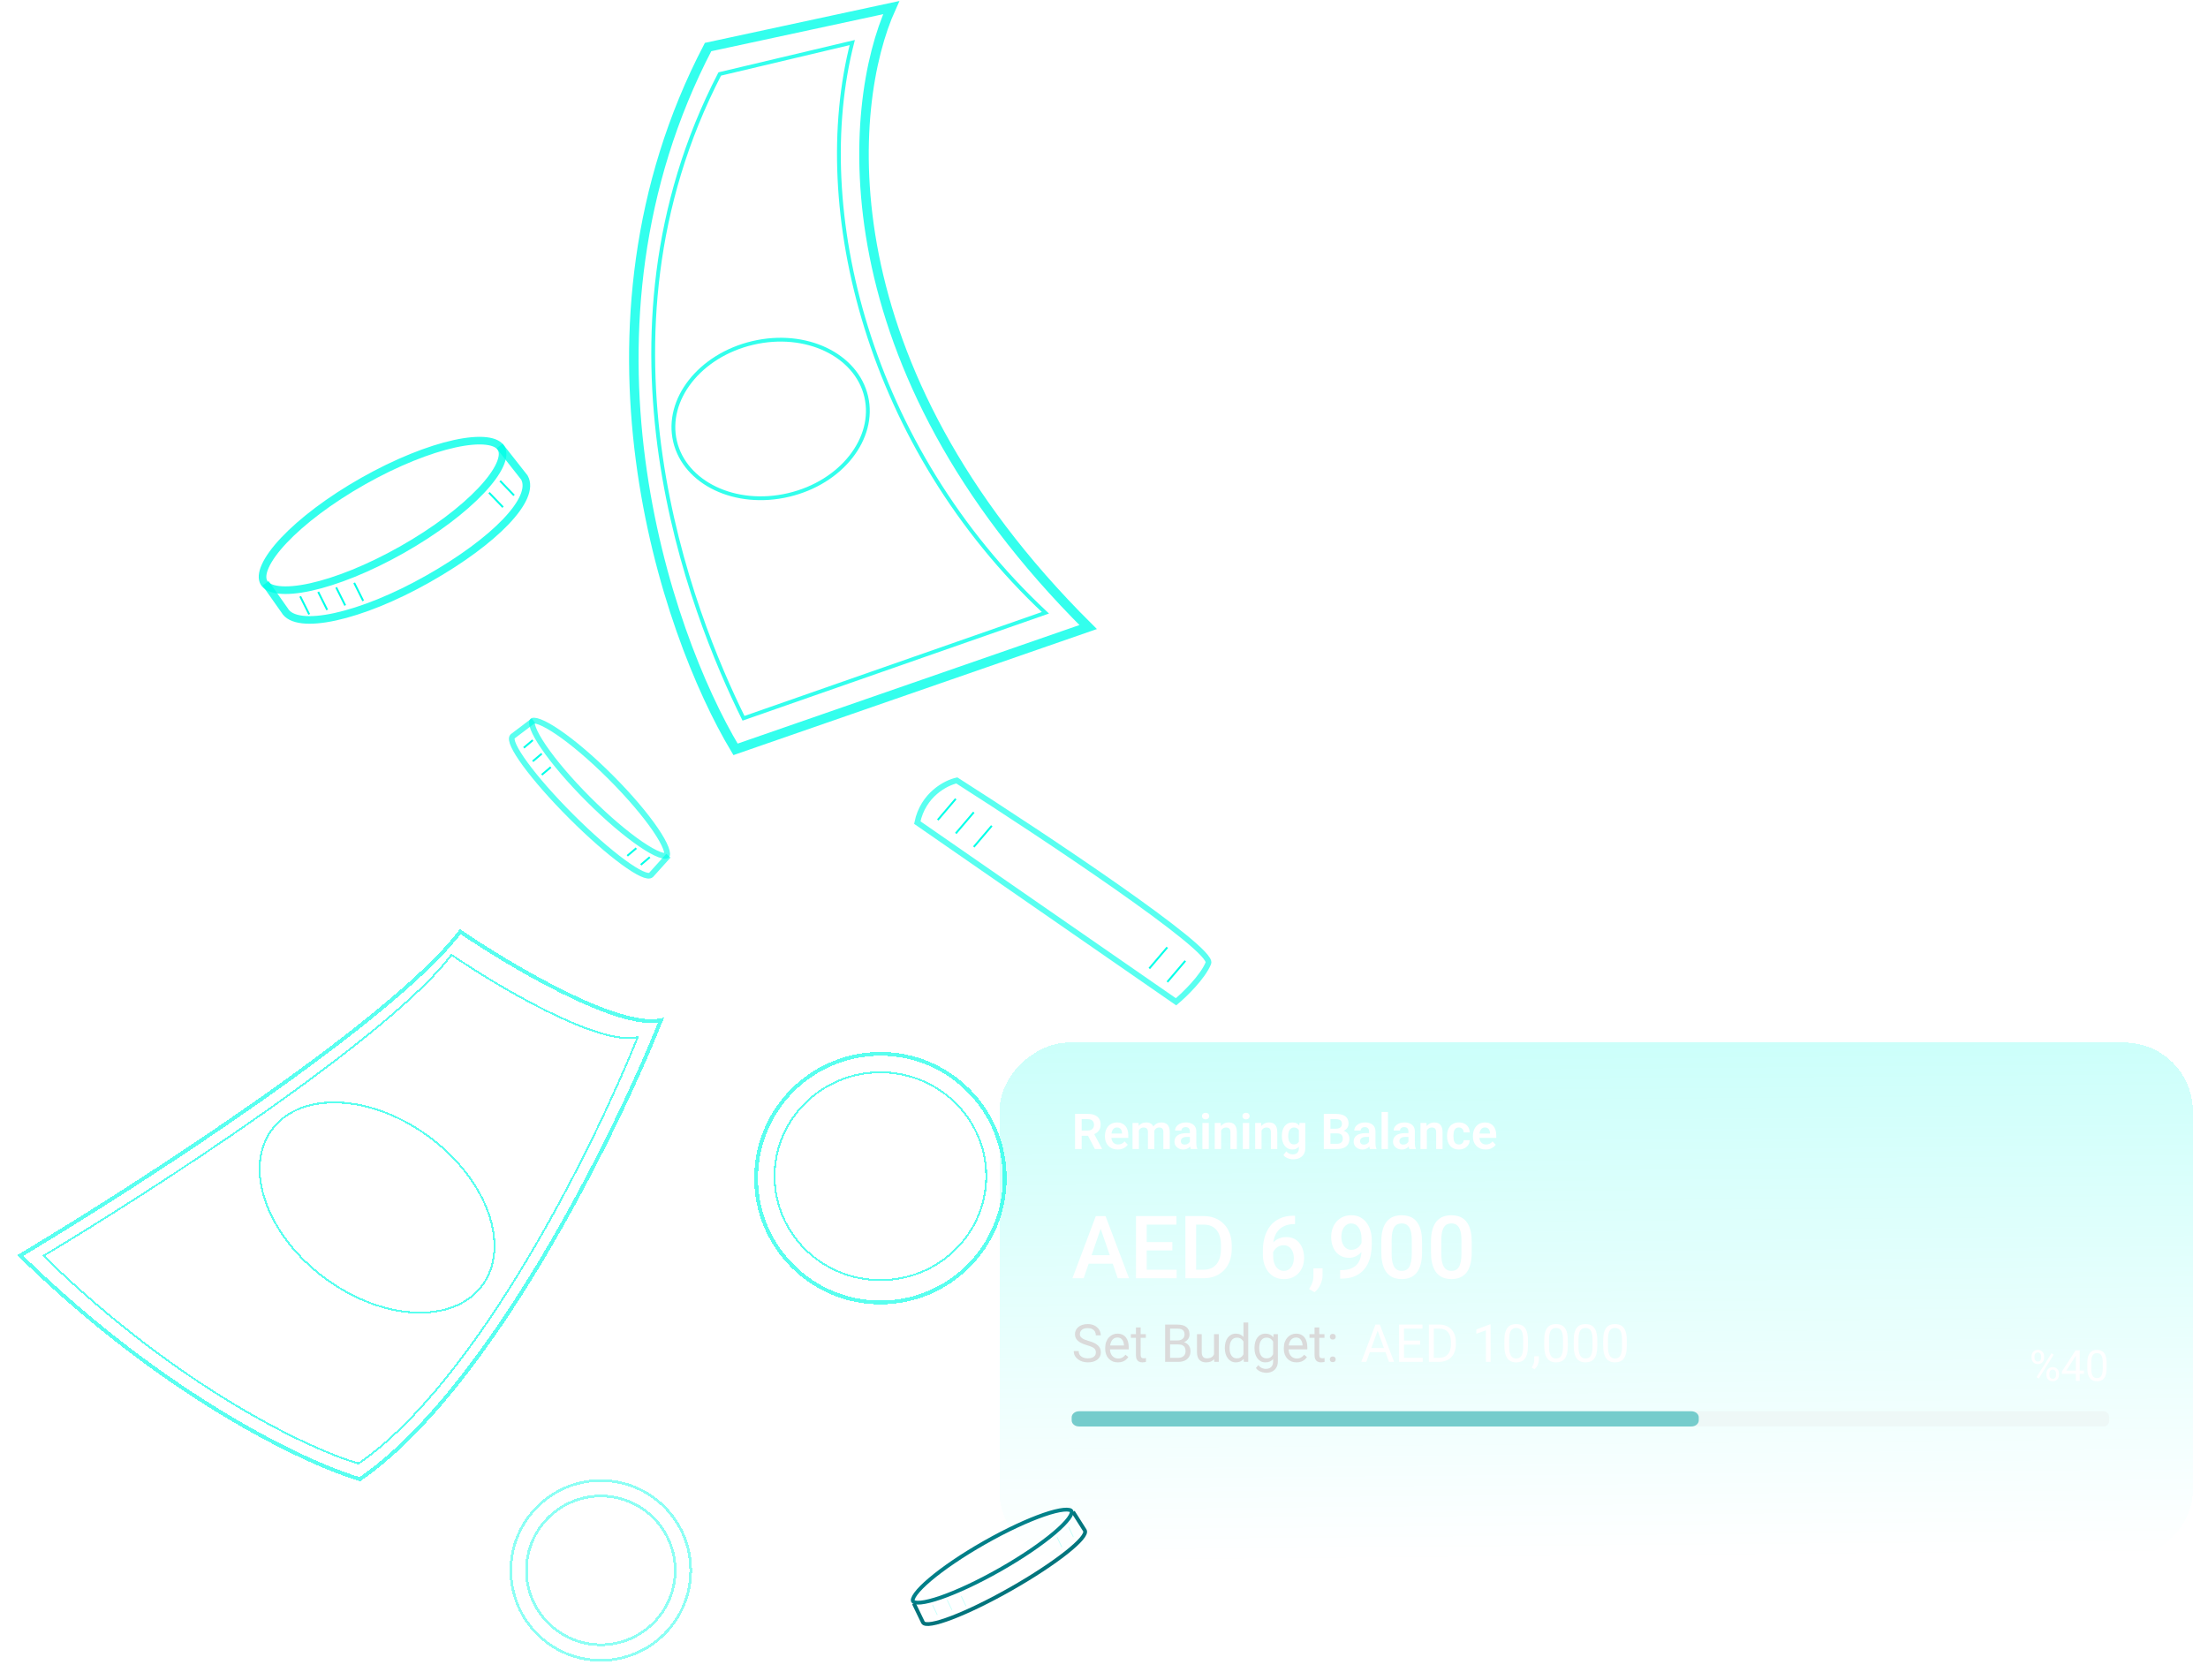 <svg width="581" height="442" viewBox="0 0 581 442" fill="none" xmlns="http://www.w3.org/2000/svg">
<g filter="url(#filter0_d_42_1537)">
<path d="M118.821 247.23C102.246 269.1 40.339 309.131 11.458 326.413C46.869 361.103 81.464 377.316 94.335 381.087C125.979 359.217 156.493 297.191 167.794 268.911C157.246 271.174 130.75 255.4 118.821 247.23Z" stroke="#00FFE8" stroke-opacity="0.65" stroke-width="0.5" stroke-linecap="round" shape-rendering="crispEdges"/>
</g>
<g filter="url(#filter1_d_42_1537)">
<path d="M121.12 241.108C103.244 264.647 36.483 307.734 5.336 326.335C43.524 363.673 80.832 381.124 94.713 385.183C128.839 361.644 161.746 294.883 173.934 264.444C162.558 266.879 133.985 249.902 121.12 241.108Z" stroke="#00FFE8" stroke-opacity="0.65" stroke-linecap="round" shape-rendering="crispEdges"/>
</g>
<g filter="url(#filter2_d_42_1537)">
<path d="M126.879 334.226C123.103 339.317 116.6 341.677 109.096 341.334C101.593 340.992 93.117 337.946 85.458 332.266C77.799 326.585 72.424 319.359 69.918 312.279C67.411 305.197 67.781 298.289 71.557 293.198C75.334 288.106 81.836 285.746 89.341 286.089C96.844 286.432 105.319 289.477 112.978 295.158C120.638 300.838 126.013 308.064 128.519 315.144C131.026 322.226 130.655 329.134 126.879 334.226Z" stroke="#00FFE7" stroke-opacity="0.65" stroke-width="0.5" shape-rendering="crispEdges"/>
</g>
<path d="M224.257 11.197L189.389 19.466C153.339 89.166 181.94 161.214 195.641 188.99L275.081 161.229C228.393 117.518 213.028 54.907 224.257 11.197Z" stroke="#00FFE8" stroke-opacity="0.8" stroke-linecap="round"/>
<path d="M234.516 2L186.315 12.381C147.753 86.294 175.068 166.367 193.545 197.164L286.333 164.983C216.923 96.053 222.868 27.607 234.516 2Z" stroke="#00FFE8" stroke-opacity="0.8" stroke-width="2.5" stroke-linecap="round"/>
<path d="M227.927 104.333C230.497 115.284 221.468 126.953 207.471 130.237C193.474 133.522 180.198 127.087 177.628 116.136C175.058 105.185 184.086 93.516 198.084 90.232C212.081 86.947 225.357 93.382 227.927 104.333Z" stroke="#00FFE7" stroke-opacity="0.8"/>
<path d="M131.889 117.957C132.429 118.912 132.406 120.344 131.504 122.33C130.614 124.292 128.948 126.595 126.588 129.091C121.879 134.075 114.568 139.661 105.767 144.637C96.966 149.612 88.41 152.996 81.712 154.462C78.356 155.196 75.524 155.436 73.384 155.188C71.217 154.936 69.979 154.218 69.439 153.262C68.899 152.306 68.921 150.875 69.823 148.889C70.714 146.927 72.38 144.624 74.739 142.128C79.449 137.144 86.759 131.557 95.56 126.582C104.361 121.607 112.917 118.223 119.616 116.757C122.971 116.023 125.803 115.783 127.944 116.031C130.11 116.283 131.348 117.001 131.889 117.957Z" stroke="#00FFE7" stroke-opacity="0.8" stroke-width="2"/>
<path d="M69.88 153.479L74.884 160.583C77.974 166.049 94.849 162.357 112.575 152.336C130.301 142.315 141.072 131.113 137.981 125.647L131.467 117.357" stroke="#00FFE7" stroke-opacity="0.8" stroke-width="2"/>
<path d="M175.448 225.087C175.414 225.121 175.296 225.207 174.942 225.193C174.589 225.179 174.101 225.068 173.471 224.827C172.216 224.349 170.565 223.423 168.624 222.1C164.751 219.46 159.845 215.324 154.836 210.314C149.826 205.305 145.69 200.399 143.05 196.526C141.727 194.585 140.801 192.934 140.323 191.679C140.082 191.049 139.971 190.561 139.957 190.208C139.943 189.854 140.029 189.736 140.063 189.702C140.097 189.668 140.216 189.582 140.569 189.596C140.922 189.609 141.411 189.721 142.041 189.961C143.296 190.44 144.946 191.365 146.888 192.689C150.761 195.328 155.666 199.465 160.676 204.474C165.685 209.483 169.822 214.389 172.461 218.262C173.785 220.204 174.71 221.854 175.189 223.109C175.429 223.739 175.541 224.228 175.554 224.581C175.568 224.934 175.482 225.052 175.448 225.087Z" stroke="#00FFE7" stroke-opacity="0.65" stroke-width="1.5"/>
<path d="M175.886 225.135L171.328 230.195C169.772 231.752 160.351 224.855 150.287 214.79C140.223 204.726 133.326 195.306 134.883 193.75L140.355 189.605" stroke="#00FFE7" stroke-opacity="0.65" stroke-width="1.5"/>
<g filter="url(#filter3_d_42_1537)">
<circle cx="231.671" cy="305.988" r="32.709" stroke="#00FFE7" stroke-opacity="0.65" shape-rendering="crispEdges"/>
</g>
<path d="M281.95 397.58C282.013 397.686 282.05 397.88 281.941 398.228C281.831 398.575 281.594 399.013 281.21 399.535C280.444 400.578 279.169 401.863 277.465 403.307C274.063 406.191 269.028 409.645 263.166 412.977C257.304 416.31 251.749 418.877 247.512 420.336C245.389 421.068 243.622 421.512 242.322 421.644C241.671 421.71 241.167 421.694 240.807 421.614C240.446 421.533 240.295 421.404 240.232 421.297C240.17 421.19 240.132 420.997 240.241 420.649C240.351 420.301 240.588 419.864 240.972 419.341C241.738 418.299 243.013 417.014 244.717 415.569C248.119 412.686 253.155 409.232 259.016 405.899C264.878 402.567 270.433 400 274.67 398.54C276.793 397.809 278.56 397.365 279.86 397.233C280.511 397.167 281.015 397.183 281.375 397.263C281.736 397.344 281.887 397.473 281.95 397.58Z" stroke="#007F88"/>
<path d="M282.358 397.779L285.46 402.672C286.51 404.462 277.828 411.334 266.068 418.02C254.308 424.706 243.923 428.674 242.873 426.883L240.465 421.895" stroke="#01747C"/>
<line y1="-0.1" x2="2.925" y2="-0.1" transform="matrix(-0.432 -0.902 0.907 -0.422 246.73 424.866)" stroke="#00FFE7" stroke-opacity="0.22" stroke-width="0.2"/>
<line y1="-0.1" x2="2.925" y2="-0.1" transform="matrix(-0.432 -0.902 0.907 -0.422 250.585 423.569)" stroke="#00FFE7" stroke-opacity="0.22" stroke-width="0.2"/>
<line y1="-0.1" x2="2.925" y2="-0.1" transform="matrix(-0.432 -0.902 0.907 -0.422 254.285 422.562)" stroke="#00FFE7" stroke-opacity="0.22" stroke-width="0.2"/>
<line y1="-0.1" x2="2.925" y2="-0.1" transform="matrix(-0.432 -0.902 0.907 -0.422 279.498 407.026)" stroke="#00FFE7" stroke-opacity="0.22" stroke-width="0.2"/>
<line y1="-0.1" x2="2.925" y2="-0.1" transform="matrix(-0.432 -0.902 0.907 -0.422 282.546 404.378)" stroke="#00FFE7" stroke-opacity="0.22" stroke-width="0.2"/>
<g filter="url(#filter4_d_42_1537)">
<path d="M259.518 305.474C259.518 320.568 247.053 332.813 231.668 332.813C216.283 332.813 203.818 320.568 203.818 305.474C203.818 290.38 216.283 278.135 231.668 278.135C247.053 278.135 259.518 290.38 259.518 305.474Z" stroke="#00FFE7" stroke-opacity="0.65" stroke-width="0.5" shape-rendering="crispEdges"/>
</g>
<g filter="url(#filter5_d_42_1537)">
<circle cx="158.09" cy="409.199" r="23.662" stroke="#00FFE7" stroke-opacity="0.45" stroke-width="0.7" shape-rendering="crispEdges"/>
</g>
<g filter="url(#filter6_d_42_1537)">
<circle cx="158.093" cy="409.184" r="19.575" stroke="#00FFE7" stroke-opacity="0.45" stroke-width="0.7" shape-rendering="crispEdges"/>
</g>
<path d="M241.37 216.432C242.883 209.036 248.935 205.955 251.772 205.338C274.468 219.822 319.481 249.714 317.968 253.412C316.455 257.11 311.664 261.732 309.457 263.581L241.37 216.432Z" stroke="#00FFE8" stroke-opacity="0.65" stroke-width="1.5" stroke-linecap="round"/>
<line x1="83.73" y1="155.734" x2="86.098" y2="160.472" stroke="#00FFE8" stroke-width="0.5"/>
<line x1="88.464" y1="154.555" x2="90.833" y2="159.293" stroke="#00FFE8" stroke-width="0.5"/>
<line x1="131.591" y1="126.523" x2="135.265" y2="130.339" stroke="#00FFE8" stroke-width="0.5"/>
<line x1="128.68" y1="129.634" x2="132.354" y2="133.45" stroke="#00FFE8" stroke-width="0.5"/>
<line x1="93.198" y1="153.358" x2="95.567" y2="158.096" stroke="#00FFE8" stroke-width="0.5"/>
<line x1="137.825" y1="196.749" x2="140.193" y2="194.742" stroke="#00FFE8" stroke-width="0.5"/>
<line x1="140.183" y1="200.305" x2="142.552" y2="198.298" stroke="#00FFE8" stroke-width="0.5"/>
<line x1="142.559" y1="203.86" x2="144.928" y2="201.853" stroke="#00FFE8" stroke-width="0.5"/>
<line x1="165.061" y1="225.173" x2="167.43" y2="223.166" stroke="#00FFE8" stroke-width="0.5"/>
<line x1="246.757" y1="215.742" x2="251.494" y2="210.182" stroke="#00FFE8" stroke-width="0.5"/>
<line x1="251.501" y1="219.279" x2="256.239" y2="213.719" stroke="#00FFE8" stroke-width="0.5"/>
<line x1="307.16" y1="258.369" x2="311.898" y2="252.809" stroke="#00FFE8" stroke-width="0.5"/>
<line x1="302.417" y1="254.814" x2="307.155" y2="249.254" stroke="#00FFE8" stroke-width="0.5"/>
<line x1="256.235" y1="222.835" x2="260.973" y2="217.275" stroke="#00FFE8" stroke-width="0.5"/>
<line x1="168.616" y1="227.54" x2="170.984" y2="225.533" stroke="#00FFE8" stroke-width="0.5"/>
<line x1="78.995" y1="156.913" x2="81.364" y2="161.651" stroke="#00FFE8" stroke-width="0.5"/>
<g filter="url(#filter7_d_42_1537)">
<rect x="577" y="270.32" width="136" height="314" rx="18" transform="rotate(90 577 270.32)" fill="url(#paint0_linear_42_1537)" fill-opacity="0.2" shape-rendering="crispEdges"/>
</g>
<path d="M282.882 293.078H286.24C286.943 293.078 287.546 293.184 288.049 293.396C288.553 293.607 288.94 293.92 289.211 294.335C289.482 294.75 289.617 295.26 289.617 295.865C289.617 296.343 289.533 296.758 289.363 297.109C289.194 297.46 288.955 297.754 288.646 297.991C288.341 298.228 287.982 298.414 287.567 298.55L287.021 298.829H284.057L284.044 297.452H286.259C286.619 297.452 286.917 297.388 287.154 297.261C287.391 297.134 287.569 296.959 287.688 296.734C287.81 296.51 287.872 296.254 287.872 295.966C287.872 295.657 287.812 295.391 287.694 295.167C287.575 294.938 287.396 294.762 287.154 294.64C286.913 294.517 286.608 294.456 286.24 294.456H284.628V302.32H282.882V293.078ZM288.1 302.32L285.961 298.182L287.808 298.175L289.973 302.231V302.32H288.1ZM294.105 302.447C293.584 302.447 293.117 302.363 292.702 302.193C292.287 302.024 291.934 301.789 291.642 301.489C291.354 301.184 291.132 300.831 290.976 300.429C290.823 300.022 290.747 299.587 290.747 299.121V298.867C290.747 298.338 290.823 297.858 290.976 297.426C291.128 296.99 291.344 296.616 291.623 296.303C291.902 295.99 292.237 295.748 292.626 295.579C293.015 295.41 293.445 295.325 293.915 295.325C294.401 295.325 294.831 295.408 295.203 295.573C295.576 295.734 295.887 295.962 296.136 296.258C296.386 296.555 296.574 296.91 296.701 297.325C296.828 297.735 296.892 298.19 296.892 298.689V299.394H291.509V298.239H295.241V298.112C295.233 297.845 295.182 297.602 295.089 297.382C294.996 297.158 294.852 296.98 294.657 296.849C294.463 296.713 294.211 296.646 293.902 296.646C293.652 296.646 293.434 296.701 293.248 296.811C293.066 296.916 292.914 297.069 292.791 297.268C292.673 297.462 292.584 297.695 292.524 297.966C292.465 298.237 292.436 298.537 292.436 298.867V299.121C292.436 299.409 292.474 299.675 292.55 299.921C292.63 300.166 292.747 300.38 292.899 300.562C293.056 300.74 293.242 300.879 293.458 300.981C293.678 301.078 293.927 301.127 294.207 301.127C294.558 301.127 294.875 301.059 295.159 300.924C295.446 300.784 295.696 300.579 295.908 300.308L296.752 301.184C296.608 301.396 296.413 301.599 296.168 301.793C295.927 301.988 295.635 302.147 295.292 302.27C294.949 302.388 294.554 302.447 294.105 302.447ZM299.685 296.861V302.32H298.009V295.452H299.589L299.685 296.861ZM299.437 298.639H298.923C298.923 298.16 298.98 297.72 299.094 297.318C299.213 296.916 299.386 296.567 299.615 296.271C299.843 295.971 300.125 295.738 300.459 295.573C300.798 295.408 301.189 295.325 301.633 295.325C301.942 295.325 302.226 295.372 302.484 295.465C302.742 295.554 302.964 295.695 303.15 295.89C303.341 296.081 303.487 296.33 303.588 296.639C303.69 296.944 303.741 297.31 303.741 297.737V302.32H302.065V297.909C302.065 297.587 302.018 297.335 301.925 297.153C301.836 296.971 301.707 296.844 301.538 296.772C301.369 296.696 301.166 296.658 300.929 296.658C300.666 296.658 300.44 296.711 300.25 296.817C300.063 296.918 299.909 297.06 299.786 297.242C299.668 297.424 299.579 297.634 299.52 297.871C299.465 298.108 299.437 298.364 299.437 298.639ZM303.614 298.328L302.922 298.455C302.926 298.023 302.985 297.619 303.1 297.242C303.214 296.861 303.381 296.529 303.601 296.246C303.825 295.958 304.103 295.734 304.433 295.573C304.767 295.408 305.152 295.325 305.588 295.325C305.926 295.325 306.231 295.374 306.502 295.471C306.777 295.564 307.012 295.715 307.207 295.922C307.401 296.125 307.549 296.389 307.651 296.715C307.757 297.041 307.81 297.439 307.81 297.909V302.32H306.121V297.902C306.121 297.568 306.075 297.312 305.981 297.134C305.893 296.957 305.764 296.834 305.594 296.766C305.425 296.694 305.226 296.658 304.998 296.658C304.765 296.658 304.562 296.703 304.388 296.792C304.219 296.876 304.075 296.995 303.957 297.147C303.842 297.299 303.756 297.477 303.696 297.68C303.641 297.879 303.614 298.095 303.614 298.328ZM313.097 300.86V297.693C313.097 297.46 313.057 297.259 312.977 297.09C312.896 296.921 312.773 296.789 312.608 296.696C312.443 296.603 312.234 296.557 311.98 296.557C311.756 296.557 311.559 296.595 311.39 296.671C311.225 296.747 311.098 296.855 311.009 296.995C310.92 297.13 310.875 297.287 310.875 297.464H309.193C309.193 297.181 309.261 296.912 309.396 296.658C309.532 296.4 309.724 296.172 309.974 295.973C310.228 295.77 310.531 295.611 310.882 295.497C311.237 295.382 311.635 295.325 312.075 295.325C312.596 295.325 313.059 295.414 313.465 295.592C313.876 295.765 314.197 296.028 314.43 296.379C314.667 296.73 314.786 297.172 314.786 297.706V300.702C314.786 301.044 314.807 301.339 314.849 301.584C314.896 301.825 314.963 302.035 315.052 302.212V302.32H313.345C313.264 302.147 313.203 301.927 313.161 301.66C313.118 301.389 313.097 301.123 313.097 300.86ZM313.332 298.137L313.345 299.134H312.285C312.022 299.134 311.792 299.161 311.593 299.216C311.394 299.267 311.231 299.343 311.104 299.445C310.977 299.542 310.882 299.661 310.818 299.8C310.755 299.936 310.723 300.09 310.723 300.264C310.723 300.433 310.761 300.585 310.837 300.721C310.918 300.856 311.032 300.964 311.18 301.044C311.333 301.121 311.51 301.159 311.713 301.159C312.01 301.159 312.268 301.099 312.488 300.981C312.708 300.858 312.879 300.71 313.002 300.537C313.125 300.363 313.19 300.198 313.199 300.042L313.681 300.765C313.622 300.939 313.533 301.123 313.415 301.317C313.296 301.512 313.144 301.694 312.958 301.863C312.771 302.033 312.547 302.172 312.285 302.282C312.022 302.392 311.718 302.447 311.371 302.447C310.926 302.447 310.528 302.358 310.177 302.181C309.826 302.003 309.549 301.76 309.346 301.451C309.143 301.142 309.041 300.791 309.041 300.397C309.041 300.033 309.109 299.711 309.244 299.432C309.38 299.153 309.581 298.918 309.847 298.728C310.114 298.533 310.444 298.387 310.837 298.29C311.235 298.188 311.69 298.137 312.202 298.137H313.332ZM318.074 295.452V302.32H316.392V295.452H318.074ZM316.277 293.656C316.277 293.406 316.362 293.199 316.531 293.034C316.705 292.869 316.938 292.786 317.229 292.786C317.521 292.786 317.752 292.869 317.921 293.034C318.095 293.199 318.182 293.406 318.182 293.656C318.182 293.901 318.095 294.106 317.921 294.271C317.752 294.437 317.521 294.519 317.229 294.519C316.938 294.519 316.705 294.437 316.531 294.271C316.362 294.106 316.277 293.901 316.277 293.656ZM321.317 296.918V302.32H319.642V295.452H321.216L321.317 296.918ZM321.051 298.639H320.556C320.56 298.139 320.628 297.687 320.759 297.28C320.89 296.874 321.074 296.525 321.311 296.233C321.552 295.941 321.838 295.717 322.168 295.56C322.498 295.403 322.866 295.325 323.272 295.325C323.603 295.325 323.901 295.372 324.167 295.465C324.434 295.558 324.663 295.706 324.853 295.909C325.048 296.112 325.196 296.379 325.297 296.709C325.403 297.035 325.456 297.437 325.456 297.915V302.32H323.768V297.902C323.768 297.589 323.721 297.342 323.628 297.16C323.539 296.978 323.408 296.849 323.234 296.772C323.065 296.696 322.856 296.658 322.606 296.658C322.348 296.658 322.121 296.711 321.927 296.817C321.736 296.918 321.576 297.06 321.444 297.242C321.317 297.424 321.22 297.634 321.152 297.871C321.085 298.108 321.051 298.364 321.051 298.639ZM328.712 295.452V302.32H327.03V295.452H328.712ZM326.916 293.656C326.916 293.406 327.001 293.199 327.17 293.034C327.343 292.869 327.576 292.786 327.868 292.786C328.16 292.786 328.391 292.869 328.56 293.034C328.734 293.199 328.82 293.406 328.82 293.656C328.82 293.901 328.734 294.106 328.56 294.271C328.391 294.437 328.16 294.519 327.868 294.519C327.576 294.519 327.343 294.437 327.17 294.271C327.001 294.106 326.916 293.901 326.916 293.656ZM331.956 296.918V302.32H330.28V295.452H331.854L331.956 296.918ZM331.689 298.639H331.194C331.199 298.139 331.266 297.687 331.397 297.28C331.529 296.874 331.713 296.525 331.95 296.233C332.191 295.941 332.477 295.717 332.807 295.56C333.137 295.403 333.505 295.325 333.911 295.325C334.241 295.325 334.54 295.372 334.806 295.465C335.073 295.558 335.301 295.706 335.492 295.909C335.686 296.112 335.834 296.379 335.936 296.709C336.042 297.035 336.095 297.437 336.095 297.915V302.32H334.406V297.902C334.406 297.589 334.36 297.342 334.267 297.16C334.178 296.978 334.047 296.849 333.873 296.772C333.704 296.696 333.494 296.658 333.245 296.658C332.986 296.658 332.76 296.711 332.565 296.817C332.375 296.918 332.214 297.06 332.083 297.242C331.956 297.424 331.859 297.634 331.791 297.871C331.723 298.108 331.689 298.364 331.689 298.639ZM341.941 295.452H343.464V302.111C343.464 302.733 343.329 303.26 343.058 303.691C342.792 304.127 342.417 304.457 341.935 304.682C341.452 304.91 340.891 305.024 340.252 305.024C339.977 305.024 339.679 304.986 339.357 304.91C339.04 304.834 338.733 304.713 338.437 304.548C338.145 304.388 337.902 304.178 337.707 303.92L338.462 302.93C338.691 303.196 338.949 303.397 339.237 303.533C339.525 303.672 339.836 303.742 340.17 303.742C340.508 303.742 340.796 303.679 341.033 303.552C341.274 303.429 341.458 303.247 341.585 303.006C341.717 302.769 341.782 302.477 341.782 302.13V297.02L341.941 295.452ZM337.301 298.969V298.835C337.301 298.311 337.364 297.835 337.491 297.407C337.618 296.976 337.8 296.605 338.037 296.296C338.278 295.987 338.568 295.748 338.907 295.579C339.25 295.41 339.635 295.325 340.062 295.325C340.515 295.325 340.896 295.408 341.205 295.573C341.518 295.738 341.776 295.973 341.979 296.277C342.186 296.582 342.347 296.944 342.461 297.363C342.58 297.778 342.671 298.235 342.734 298.734V299.096C342.675 299.582 342.58 300.029 342.449 300.435C342.322 300.841 342.153 301.197 341.941 301.501C341.729 301.802 341.467 302.035 341.154 302.2C340.841 302.365 340.472 302.447 340.049 302.447C339.626 302.447 339.245 302.361 338.907 302.187C338.568 302.014 338.278 301.77 338.037 301.457C337.8 301.144 337.618 300.776 337.491 300.353C337.364 299.929 337.301 299.468 337.301 298.969ZM338.977 298.835V298.969C338.977 299.265 339.006 299.542 339.065 299.8C339.125 300.058 339.216 300.287 339.338 300.486C339.461 300.681 339.616 300.833 339.802 300.943C339.988 301.053 340.21 301.108 340.468 301.108C340.815 301.108 341.099 301.036 341.319 300.892C341.543 300.744 341.712 300.543 341.827 300.289C341.945 300.031 342.021 299.741 342.055 299.419V298.423C342.034 298.169 341.987 297.934 341.916 297.718C341.848 297.502 341.753 297.316 341.63 297.16C341.507 297.003 341.351 296.88 341.16 296.792C340.97 296.703 340.743 296.658 340.481 296.658C340.227 296.658 340.005 296.715 339.814 296.83C339.624 296.94 339.467 297.094 339.345 297.293C339.222 297.492 339.129 297.722 339.065 297.985C339.006 298.247 338.977 298.531 338.977 298.835ZM351.881 298.201H349.52L349.507 296.969H351.532C351.879 296.969 352.169 296.921 352.402 296.823C352.635 296.726 352.81 296.584 352.929 296.398C353.051 296.212 353.113 295.985 353.113 295.719C353.113 295.423 353.056 295.181 352.941 294.995C352.831 294.809 352.658 294.674 352.421 294.589C352.184 294.5 351.883 294.456 351.52 294.456H350.085V302.32H348.339V293.078H351.52C352.044 293.078 352.512 293.129 352.922 293.23C353.337 293.328 353.688 293.48 353.976 293.688C354.264 293.895 354.482 294.155 354.63 294.468C354.782 294.781 354.858 295.154 354.858 295.585C354.858 295.966 354.77 296.318 354.592 296.639C354.418 296.957 354.15 297.215 353.786 297.414C353.426 297.612 352.969 297.727 352.415 297.756L351.881 298.201ZM351.805 302.32H349.006L349.736 300.949H351.805C352.152 300.949 352.438 300.892 352.662 300.778C352.891 300.664 353.06 300.507 353.17 300.308C353.284 300.105 353.341 299.872 353.341 299.61C353.341 299.322 353.291 299.072 353.189 298.861C353.092 298.649 352.935 298.486 352.719 298.372C352.508 298.258 352.228 298.201 351.881 298.201H350.066L350.079 296.969H352.389L352.789 297.445C353.322 297.45 353.756 297.555 354.09 297.763C354.429 297.97 354.679 298.237 354.839 298.562C355 298.888 355.081 299.24 355.081 299.616C355.081 300.209 354.951 300.706 354.693 301.108C354.439 301.51 354.067 301.812 353.576 302.016C353.09 302.219 352.499 302.32 351.805 302.32ZM360.248 300.86V297.693C360.248 297.46 360.207 297.259 360.127 297.09C360.047 296.921 359.924 296.789 359.759 296.696C359.594 296.603 359.384 296.557 359.13 296.557C358.906 296.557 358.709 296.595 358.54 296.671C358.375 296.747 358.248 296.855 358.159 296.995C358.07 297.13 358.026 297.287 358.026 297.464H356.344C356.344 297.181 356.411 296.912 356.547 296.658C356.682 296.4 356.875 296.172 357.125 295.973C357.378 295.77 357.681 295.611 358.032 295.497C358.388 295.382 358.785 295.325 359.226 295.325C359.746 295.325 360.209 295.414 360.616 295.592C361.026 295.765 361.348 296.028 361.581 296.379C361.818 296.73 361.936 297.172 361.936 297.706V300.702C361.936 301.044 361.957 301.339 362 301.584C362.046 301.825 362.114 302.035 362.203 302.212V302.32H360.495C360.415 302.147 360.353 301.927 360.311 301.66C360.269 301.389 360.248 301.123 360.248 300.86ZM360.482 298.137L360.495 299.134H359.435C359.173 299.134 358.942 299.161 358.743 299.216C358.544 299.267 358.381 299.343 358.254 299.445C358.127 299.542 358.032 299.661 357.969 299.8C357.905 299.936 357.874 300.09 357.874 300.264C357.874 300.433 357.912 300.585 357.988 300.721C358.068 300.856 358.182 300.964 358.331 301.044C358.483 301.121 358.661 301.159 358.864 301.159C359.16 301.159 359.418 301.099 359.638 300.981C359.858 300.858 360.03 300.71 360.152 300.537C360.275 300.363 360.341 300.198 360.349 300.042L360.832 300.765C360.772 300.939 360.683 301.123 360.565 301.317C360.446 301.512 360.294 301.694 360.108 301.863C359.922 302.033 359.697 302.172 359.435 302.282C359.173 302.392 358.868 302.447 358.521 302.447C358.077 302.447 357.679 302.358 357.328 302.181C356.976 302.003 356.699 301.76 356.496 301.451C356.293 301.142 356.191 300.791 356.191 300.397C356.191 300.033 356.259 299.711 356.395 299.432C356.53 299.153 356.731 298.918 356.998 298.728C357.264 298.533 357.594 298.387 357.988 298.29C358.386 298.188 358.84 298.137 359.353 298.137H360.482ZM365.224 292.57V302.32H363.542V292.57H365.224ZM370.607 300.86V297.693C370.607 297.46 370.567 297.259 370.486 297.09C370.406 296.921 370.283 296.789 370.118 296.696C369.953 296.603 369.744 296.557 369.49 296.557C369.265 296.557 369.069 296.595 368.899 296.671C368.734 296.747 368.607 296.855 368.519 296.995C368.43 297.13 368.385 297.287 368.385 297.464H366.703C366.703 297.181 366.771 296.912 366.906 296.658C367.042 296.4 367.234 296.172 367.484 295.973C367.738 295.77 368.04 295.611 368.392 295.497C368.747 295.382 369.145 295.325 369.585 295.325C370.105 295.325 370.569 295.414 370.975 295.592C371.386 295.765 371.707 296.028 371.94 296.379C372.177 296.73 372.295 297.172 372.295 297.706V300.702C372.295 301.044 372.317 301.339 372.359 301.584C372.405 301.825 372.473 302.035 372.562 302.212V302.32H370.854C370.774 302.147 370.713 301.927 370.67 301.66C370.628 301.389 370.607 301.123 370.607 300.86ZM370.842 298.137L370.854 299.134H369.794C369.532 299.134 369.301 299.161 369.103 299.216C368.904 299.267 368.741 299.343 368.614 299.445C368.487 299.542 368.392 299.661 368.328 299.8C368.265 299.936 368.233 300.09 368.233 300.264C368.233 300.433 368.271 300.585 368.347 300.721C368.428 300.856 368.542 300.964 368.69 301.044C368.842 301.121 369.02 301.159 369.223 301.159C369.519 301.159 369.778 301.099 369.998 300.981C370.218 300.858 370.389 300.71 370.512 300.537C370.634 300.363 370.7 300.198 370.708 300.042L371.191 300.765C371.132 300.939 371.043 301.123 370.924 301.317C370.806 301.512 370.653 301.694 370.467 301.863C370.281 302.033 370.057 302.172 369.794 302.282C369.532 302.392 369.227 302.447 368.88 302.447C368.436 302.447 368.038 302.358 367.687 302.181C367.336 302.003 367.059 301.76 366.855 301.451C366.652 301.142 366.551 300.791 366.551 300.397C366.551 300.033 366.618 299.711 366.754 299.432C366.889 299.153 367.09 298.918 367.357 298.728C367.624 298.533 367.954 298.387 368.347 298.29C368.745 298.188 369.2 298.137 369.712 298.137H370.842ZM375.45 296.918V302.32H373.774V295.452H375.349L375.45 296.918ZM375.184 298.639H374.688C374.693 298.139 374.76 297.687 374.892 297.28C375.023 296.874 375.207 296.525 375.444 296.233C375.685 295.941 375.971 295.717 376.301 295.56C376.631 295.403 376.999 295.325 377.405 295.325C377.735 295.325 378.034 295.372 378.3 295.465C378.567 295.558 378.795 295.706 378.986 295.909C379.181 296.112 379.329 296.379 379.43 296.709C379.536 297.035 379.589 297.437 379.589 297.915V302.32H377.9V297.902C377.9 297.589 377.854 297.342 377.761 297.16C377.672 296.978 377.541 296.849 377.367 296.772C377.198 296.696 376.988 296.658 376.739 296.658C376.481 296.658 376.254 296.711 376.06 296.817C375.869 296.918 375.708 297.06 375.577 297.242C375.45 297.424 375.353 297.634 375.285 297.871C375.217 298.108 375.184 298.364 375.184 298.639ZM383.886 301.127C384.123 301.127 384.335 301.08 384.521 300.987C384.707 300.894 384.855 300.763 384.965 300.594C385.08 300.424 385.141 300.228 385.149 300.003H386.73C386.722 300.469 386.59 300.886 386.336 301.254C386.083 301.622 385.744 301.914 385.321 302.13C384.902 302.341 384.432 302.447 383.912 302.447C383.383 302.447 382.921 302.358 382.528 302.181C382.134 302.003 381.806 301.755 381.544 301.438C381.286 301.121 381.091 300.752 380.96 300.333C380.833 299.915 380.77 299.466 380.77 298.988V298.785C380.77 298.306 380.833 297.858 380.96 297.439C381.091 297.02 381.286 296.652 381.544 296.334C381.806 296.017 382.134 295.77 382.528 295.592C382.921 295.414 383.381 295.325 383.905 295.325C384.46 295.325 384.946 295.433 385.365 295.649C385.788 295.865 386.118 296.169 386.355 296.563C386.597 296.957 386.722 297.42 386.73 297.953H385.149C385.141 297.708 385.086 297.488 384.984 297.293C384.883 297.098 384.739 296.942 384.553 296.823C384.367 296.705 384.14 296.646 383.874 296.646C383.59 296.646 383.353 296.705 383.163 296.823C382.976 296.942 382.83 297.105 382.725 297.312C382.623 297.515 382.551 297.744 382.509 297.998C382.471 298.247 382.452 298.51 382.452 298.785V298.988C382.452 299.267 382.471 299.534 382.509 299.788C382.551 300.042 382.623 300.27 382.725 300.473C382.83 300.672 382.976 300.831 383.163 300.949C383.353 301.068 383.594 301.127 383.886 301.127ZM390.932 302.447C390.412 302.447 389.944 302.363 389.529 302.193C389.115 302.024 388.761 301.789 388.469 301.489C388.181 301.184 387.959 300.831 387.803 300.429C387.65 300.022 387.574 299.587 387.574 299.121V298.867C387.574 298.338 387.65 297.858 387.803 297.426C387.955 296.99 388.171 296.616 388.45 296.303C388.729 295.99 389.064 295.748 389.453 295.579C389.842 295.41 390.272 295.325 390.742 295.325C391.228 295.325 391.658 295.408 392.03 295.573C392.403 295.734 392.714 295.962 392.963 296.258C393.213 296.555 393.401 296.91 393.528 297.325C393.655 297.735 393.719 298.19 393.719 298.689V299.394H388.336V298.239H392.068V298.112C392.06 297.845 392.009 297.602 391.916 297.382C391.823 297.158 391.679 296.98 391.484 296.849C391.29 296.713 391.038 296.646 390.729 296.646C390.479 296.646 390.261 296.701 390.075 296.811C389.893 296.916 389.741 297.069 389.618 297.268C389.5 297.462 389.411 297.695 389.352 297.966C389.292 298.237 389.263 298.537 389.263 298.867V299.121C389.263 299.409 389.301 299.675 389.377 299.921C389.457 300.166 389.574 300.38 389.726 300.562C389.883 300.74 390.069 300.879 390.285 300.981C390.505 301.078 390.754 301.127 391.034 301.127C391.385 301.127 391.702 301.059 391.986 300.924C392.274 300.784 392.523 300.579 392.735 300.308L393.579 301.184C393.435 301.396 393.241 301.599 392.995 301.793C392.754 301.988 392.462 302.147 392.119 302.27C391.776 302.388 391.381 302.447 390.932 302.447Z" fill="white"/>
<path d="M288.367 355.841C288.367 355.612 288.331 355.41 288.259 355.235C288.192 355.055 288.07 354.893 287.895 354.75C287.724 354.606 287.486 354.469 287.181 354.339C286.88 354.208 286.498 354.076 286.036 353.941C285.551 353.797 285.113 353.638 284.722 353.463C284.331 353.283 283.996 353.079 283.718 352.85C283.44 352.621 283.226 352.358 283.078 352.061C282.93 351.765 282.856 351.426 282.856 351.044C282.856 350.662 282.934 350.31 283.091 349.986C283.249 349.663 283.473 349.382 283.765 349.144C284.062 348.902 284.414 348.713 284.823 348.578C285.232 348.443 285.688 348.376 286.191 348.376C286.927 348.376 287.552 348.518 288.064 348.801C288.58 349.079 288.973 349.445 289.243 349.899C289.512 350.348 289.647 350.828 289.647 351.34H288.353C288.353 350.972 288.275 350.647 288.117 350.364C287.96 350.076 287.722 349.852 287.403 349.69C287.084 349.524 286.68 349.441 286.191 349.441C285.728 349.441 285.346 349.51 285.045 349.649C284.744 349.789 284.52 349.977 284.372 350.215C284.228 350.453 284.156 350.725 284.156 351.031C284.156 351.237 284.199 351.426 284.284 351.596C284.374 351.763 284.511 351.918 284.695 352.061C284.884 352.205 285.122 352.338 285.409 352.459C285.701 352.58 286.049 352.697 286.453 352.809C287.01 352.966 287.491 353.142 287.895 353.335C288.299 353.528 288.632 353.746 288.892 353.988C289.157 354.226 289.353 354.498 289.478 354.803C289.609 355.104 289.674 355.446 289.674 355.828C289.674 356.227 289.593 356.589 289.431 356.912C289.27 357.236 289.038 357.512 288.737 357.741C288.436 357.97 288.075 358.147 287.653 358.273C287.235 358.394 286.768 358.455 286.251 358.455C285.798 358.455 285.351 358.392 284.911 358.266C284.475 358.141 284.077 357.952 283.718 357.7C283.363 357.449 283.078 357.139 282.862 356.771C282.651 356.398 282.546 355.967 282.546 355.477H283.839C283.839 355.814 283.904 356.104 284.035 356.346C284.165 356.584 284.342 356.782 284.567 356.939C284.796 357.096 285.054 357.213 285.342 357.29C285.634 357.361 285.937 357.397 286.251 357.397C286.705 357.397 287.089 357.334 287.403 357.209C287.718 357.083 287.956 356.903 288.117 356.67C288.284 356.436 288.367 356.16 288.367 355.841ZM294.168 358.455C293.66 358.455 293.2 358.37 292.786 358.199C292.378 358.024 292.025 357.779 291.729 357.465C291.437 357.15 291.212 356.777 291.055 356.346C290.898 355.915 290.819 355.443 290.819 354.931V354.648C290.819 354.056 290.907 353.528 291.082 353.065C291.257 352.598 291.495 352.203 291.796 351.879C292.097 351.556 292.438 351.311 292.82 351.145C293.202 350.979 293.597 350.896 294.006 350.896C294.527 350.896 294.976 350.986 295.353 351.165C295.735 351.345 296.047 351.596 296.29 351.92C296.532 352.239 296.712 352.616 296.829 353.052C296.946 353.483 297.004 353.955 297.004 354.467V355.026H291.56V354.008H295.758V353.914C295.74 353.591 295.672 353.276 295.555 352.971C295.443 352.665 295.264 352.414 295.016 352.216C294.769 352.019 294.433 351.92 294.006 351.92C293.723 351.92 293.462 351.981 293.224 352.102C292.986 352.219 292.782 352.394 292.611 352.627C292.441 352.861 292.308 353.146 292.214 353.483C292.119 353.82 292.072 354.208 292.072 354.648V354.931C292.072 355.277 292.119 355.603 292.214 355.908C292.313 356.209 292.454 356.474 292.638 356.703C292.827 356.932 293.054 357.112 293.319 357.242C293.588 357.373 293.894 357.438 294.235 357.438C294.675 357.438 295.048 357.348 295.353 357.168C295.659 356.989 295.926 356.748 296.155 356.447L296.91 357.047C296.752 357.285 296.553 357.512 296.31 357.727C296.067 357.943 295.769 358.118 295.414 358.253C295.064 358.388 294.648 358.455 294.168 358.455ZM301.511 351.031V351.987H297.57V351.031H301.511ZM298.904 349.259H300.15V356.515C300.15 356.762 300.188 356.948 300.265 357.074C300.341 357.2 300.44 357.283 300.561 357.323C300.683 357.364 300.813 357.384 300.952 357.384C301.055 357.384 301.163 357.375 301.275 357.357C301.392 357.334 301.48 357.316 301.538 357.303L301.545 358.32C301.446 358.352 301.316 358.381 301.154 358.408C300.997 358.439 300.806 358.455 300.581 358.455C300.276 358.455 299.995 358.394 299.739 358.273C299.483 358.152 299.279 357.95 299.126 357.667C298.978 357.379 298.904 356.993 298.904 356.508V349.259ZM310.081 353.732H307.595L307.582 352.688H309.839C310.211 352.688 310.537 352.625 310.815 352.499C311.094 352.374 311.31 352.194 311.462 351.96C311.619 351.722 311.698 351.439 311.698 351.111C311.698 350.752 311.628 350.46 311.489 350.236C311.354 350.006 311.146 349.84 310.863 349.737C310.584 349.629 310.229 349.575 309.798 349.575H307.885V358.32H306.584V348.511H309.798C310.301 348.511 310.75 348.562 311.146 348.666C311.541 348.765 311.875 348.922 312.149 349.137C312.428 349.348 312.639 349.618 312.783 349.946C312.926 350.274 312.998 350.667 312.998 351.125C312.998 351.529 312.895 351.895 312.688 352.223C312.482 352.546 312.194 352.811 311.826 353.018C311.462 353.225 311.036 353.357 310.546 353.416L310.081 353.732ZM310.02 358.32H307.083L307.817 357.263H310.02C310.434 357.263 310.784 357.191 311.071 357.047C311.363 356.903 311.586 356.701 311.738 356.441C311.891 356.176 311.968 355.863 311.968 355.504C311.968 355.14 311.902 354.826 311.772 354.561C311.642 354.296 311.438 354.092 311.159 353.948C310.881 353.804 310.521 353.732 310.081 353.732H308.228L308.242 352.688H310.775L311.051 353.065C311.523 353.106 311.923 353.24 312.25 353.469C312.578 353.694 312.828 353.981 312.998 354.332C313.174 354.682 313.261 355.068 313.261 355.491C313.261 356.101 313.126 356.618 312.857 357.04C312.592 357.458 312.217 357.777 311.732 357.997C311.247 358.213 310.676 358.32 310.02 358.32ZM319.453 356.636V351.031H320.706V358.32H319.513L319.453 356.636ZM319.688 355.1L320.207 355.086C320.207 355.571 320.156 356.021 320.052 356.434C319.953 356.843 319.792 357.197 319.567 357.498C319.343 357.799 319.048 358.035 318.685 358.206C318.321 358.372 317.878 358.455 317.357 358.455C317.003 358.455 316.677 358.403 316.38 358.3C316.089 358.197 315.837 358.037 315.626 357.822C315.415 357.606 315.251 357.325 315.134 356.98C315.022 356.634 314.966 356.218 314.966 355.733V351.031H316.212V355.747C316.212 356.075 316.248 356.346 316.32 356.562C316.396 356.773 316.497 356.941 316.623 357.067C316.753 357.188 316.897 357.274 317.054 357.323C317.216 357.373 317.382 357.397 317.553 357.397C318.083 357.397 318.503 357.296 318.813 357.094C319.123 356.888 319.345 356.611 319.48 356.265C319.619 355.915 319.688 355.527 319.688 355.1ZM327.201 356.905V347.972H328.454V358.32H327.308L327.201 356.905ZM322.296 354.756V354.615C322.296 354.058 322.363 353.553 322.498 353.099C322.637 352.641 322.833 352.248 323.084 351.92C323.34 351.592 323.643 351.34 323.994 351.165C324.348 350.986 324.744 350.896 325.179 350.896C325.638 350.896 326.037 350.977 326.379 351.138C326.724 351.296 327.016 351.527 327.254 351.832C327.497 352.133 327.688 352.497 327.827 352.924C327.966 353.35 328.063 353.833 328.117 354.372V354.992C328.067 355.527 327.971 356.007 327.827 356.434C327.688 356.861 327.497 357.224 327.254 357.525C327.016 357.826 326.724 358.058 326.379 358.219C326.033 358.376 325.629 358.455 325.166 358.455C324.739 358.455 324.348 358.363 323.994 358.179C323.643 357.995 323.34 357.736 323.084 357.404C322.833 357.072 322.637 356.681 322.498 356.232C322.363 355.778 322.296 355.286 322.296 354.756ZM323.549 354.615V354.756C323.549 355.12 323.585 355.461 323.657 355.78C323.733 356.099 323.85 356.38 324.007 356.623C324.164 356.865 324.364 357.056 324.607 357.195C324.849 357.33 325.139 357.397 325.476 357.397C325.889 357.397 326.228 357.31 326.493 357.135C326.763 356.959 326.978 356.728 327.14 356.441C327.302 356.153 327.427 355.841 327.517 355.504V353.88C327.463 353.633 327.385 353.395 327.281 353.166C327.183 352.933 327.052 352.726 326.891 352.546C326.733 352.362 326.538 352.216 326.305 352.109C326.075 352.001 325.804 351.947 325.489 351.947C325.148 351.947 324.854 352.019 324.607 352.162C324.364 352.302 324.164 352.495 324.007 352.742C323.85 352.984 323.733 353.267 323.657 353.591C323.585 353.91 323.549 354.251 323.549 354.615ZM335.117 351.031H336.249V358.165C336.249 358.808 336.119 359.356 335.858 359.809C335.598 360.263 335.234 360.607 334.767 360.84C334.304 361.078 333.769 361.197 333.163 361.197C332.912 361.197 332.615 361.157 332.274 361.076C331.937 361 331.605 360.867 331.277 360.678C330.953 360.494 330.682 360.245 330.461 359.931L331.115 359.189C331.42 359.558 331.739 359.814 332.072 359.957C332.409 360.101 332.741 360.173 333.069 360.173C333.464 360.173 333.805 360.099 334.093 359.951C334.38 359.803 334.603 359.582 334.76 359.29C334.922 359.003 335.002 358.648 335.002 358.226V352.634L335.117 351.031ZM330.098 354.756V354.615C330.098 354.058 330.163 353.553 330.293 353.099C330.428 352.641 330.619 352.248 330.866 351.92C331.117 351.592 331.42 351.34 331.775 351.165C332.13 350.986 332.53 350.896 332.974 350.896C333.433 350.896 333.832 350.977 334.174 351.138C334.52 351.296 334.811 351.527 335.05 351.832C335.292 352.133 335.483 352.497 335.622 352.924C335.761 353.35 335.858 353.833 335.912 354.372V354.992C335.863 355.527 335.766 356.007 335.622 356.434C335.483 356.861 335.292 357.224 335.05 357.525C334.811 357.826 334.52 358.058 334.174 358.219C333.828 358.376 333.424 358.455 332.961 358.455C332.525 358.455 332.13 358.363 331.775 358.179C331.425 357.995 331.124 357.736 330.872 357.404C330.621 357.072 330.428 356.681 330.293 356.232C330.163 355.778 330.098 355.286 330.098 354.756ZM331.344 354.615V354.756C331.344 355.12 331.38 355.461 331.452 355.78C331.528 356.099 331.643 356.38 331.795 356.623C331.953 356.865 332.152 357.056 332.395 357.195C332.638 357.33 332.927 357.397 333.264 357.397C333.677 357.397 334.019 357.31 334.288 357.135C334.558 356.959 334.771 356.728 334.928 356.441C335.09 356.153 335.216 355.841 335.306 355.504V353.88C335.256 353.633 335.18 353.395 335.076 353.166C334.978 352.933 334.847 352.726 334.686 352.546C334.529 352.362 334.333 352.216 334.1 352.109C333.866 352.001 333.592 351.947 333.278 351.947C332.936 351.947 332.642 352.019 332.395 352.162C332.152 352.302 331.953 352.495 331.795 352.742C331.643 352.984 331.528 353.267 331.452 353.591C331.38 353.91 331.344 354.251 331.344 354.615ZM341.167 358.455C340.659 358.455 340.199 358.37 339.786 358.199C339.377 358.024 339.025 357.779 338.728 357.465C338.436 357.15 338.212 356.777 338.054 356.346C337.897 355.915 337.819 355.443 337.819 354.931V354.648C337.819 354.056 337.906 353.528 338.081 353.065C338.256 352.598 338.495 352.203 338.795 351.879C339.096 351.556 339.438 351.311 339.82 351.145C340.201 350.979 340.597 350.896 341.005 350.896C341.526 350.896 341.975 350.986 342.353 351.165C342.735 351.345 343.047 351.596 343.289 351.92C343.532 352.239 343.711 352.616 343.828 353.052C343.945 353.483 344.003 353.955 344.003 354.467V355.026H338.56V354.008H342.757V353.914C342.739 353.591 342.672 353.276 342.555 352.971C342.443 352.665 342.263 352.414 342.016 352.216C341.769 352.019 341.432 351.92 341.005 351.92C340.722 351.92 340.462 351.981 340.224 352.102C339.986 352.219 339.781 352.394 339.611 352.627C339.44 352.861 339.308 353.146 339.213 353.483C339.119 353.82 339.072 354.208 339.072 354.648V354.931C339.072 355.277 339.119 355.603 339.213 355.908C339.312 356.209 339.453 356.474 339.638 356.703C339.826 356.932 340.053 357.112 340.318 357.242C340.588 357.373 340.893 357.438 341.234 357.438C341.675 357.438 342.047 357.348 342.353 357.168C342.658 356.989 342.925 356.748 343.155 356.447L343.909 357.047C343.752 357.285 343.552 357.512 343.309 357.727C343.067 357.943 342.768 358.118 342.413 358.253C342.063 358.388 341.648 358.455 341.167 358.455ZM348.511 351.031V351.987H344.569V351.031H348.511ZM345.903 349.259H347.15V356.515C347.15 356.762 347.188 356.948 347.264 357.074C347.341 357.2 347.439 357.283 347.561 357.323C347.682 357.364 347.812 357.384 347.951 357.384C348.055 357.384 348.163 357.375 348.275 357.357C348.392 357.334 348.479 357.316 348.538 357.303L348.544 358.32C348.446 358.352 348.315 358.381 348.154 358.408C347.996 358.439 347.806 358.455 347.581 358.455C347.275 358.455 346.995 358.394 346.739 358.273C346.483 358.152 346.278 357.95 346.126 357.667C345.977 357.379 345.903 356.993 345.903 356.508V349.259ZM349.919 357.66C349.919 357.449 349.984 357.272 350.114 357.128C350.249 356.98 350.442 356.905 350.694 356.905C350.945 356.905 351.136 356.98 351.266 357.128C351.401 357.272 351.468 357.449 351.468 357.66C351.468 357.867 351.401 358.042 351.266 358.186C351.136 358.329 350.945 358.401 350.694 358.401C350.442 358.401 350.249 358.329 350.114 358.186C349.984 358.042 349.919 357.867 349.919 357.66ZM349.926 351.711C349.926 351.5 349.991 351.322 350.121 351.179C350.256 351.031 350.449 350.956 350.7 350.956C350.952 350.956 351.143 351.031 351.273 351.179C351.408 351.322 351.475 351.5 351.475 351.711C351.475 351.918 351.408 352.093 351.273 352.237C351.143 352.38 350.952 352.452 350.7 352.452C350.449 352.452 350.256 352.38 350.121 352.237C349.991 352.093 349.926 351.918 349.926 351.711Z" fill="#DADADA"/>
<path d="M362.77 349.38L359.523 358.32H358.195L361.935 348.511H362.79L362.77 349.38ZM365.492 358.32L362.238 349.38L362.218 348.511H363.073L366.826 358.32H365.492ZM365.323 354.689V355.753H359.812V354.689H365.323ZM374.372 357.263V358.32H369.177V357.263H374.372ZM369.44 348.511V358.32H368.14V348.511H369.44ZM373.684 352.728V353.786H369.177V352.728H373.684ZM374.304 348.511V349.575H369.177V348.511H374.304ZM378.636 358.32H376.588L376.602 357.263H378.636C379.337 357.263 379.921 357.117 380.388 356.825C380.855 356.528 381.206 356.115 381.439 355.585C381.677 355.05 381.796 354.426 381.796 353.712V353.112C381.796 352.551 381.729 352.052 381.594 351.617C381.459 351.177 381.262 350.806 381.001 350.505C380.741 350.2 380.422 349.968 380.044 349.811C379.672 349.654 379.243 349.575 378.758 349.575H376.548V348.511H378.758C379.4 348.511 379.986 348.619 380.516 348.834C381.046 349.045 381.502 349.353 381.884 349.757C382.27 350.157 382.566 350.642 382.773 351.212C382.98 351.778 383.083 352.416 383.083 353.126V353.712C383.083 354.422 382.98 355.062 382.773 355.632C382.566 356.198 382.268 356.681 381.877 357.081C381.491 357.48 381.024 357.788 380.476 358.004C379.932 358.215 379.319 358.32 378.636 358.32ZM377.282 348.511V358.32H375.982V348.511H377.282ZM392.232 348.457V358.32H390.986V350.013L388.473 350.929V349.804L392.037 348.457H392.232ZM402.055 352.634V354.13C402.055 354.934 401.983 355.612 401.84 356.164C401.696 356.717 401.489 357.161 401.22 357.498C400.95 357.835 400.625 358.08 400.243 358.233C399.866 358.381 399.439 358.455 398.963 358.455C398.586 358.455 398.237 358.408 397.919 358.314C397.6 358.219 397.312 358.069 397.056 357.862C396.805 357.651 396.589 357.377 396.409 357.04C396.23 356.703 396.093 356.295 395.998 355.814C395.904 355.333 395.857 354.772 395.857 354.13V352.634C395.857 351.83 395.929 351.156 396.073 350.613C396.221 350.069 396.43 349.634 396.699 349.306C396.969 348.973 397.292 348.735 397.669 348.592C398.051 348.448 398.478 348.376 398.949 348.376C399.331 348.376 399.681 348.423 400 348.518C400.324 348.607 400.611 348.753 400.863 348.955C401.114 349.153 401.328 349.418 401.503 349.75C401.682 350.078 401.819 350.48 401.914 350.956C402.008 351.433 402.055 351.992 402.055 352.634ZM400.802 354.332V352.425C400.802 351.985 400.775 351.599 400.721 351.266C400.672 350.929 400.598 350.642 400.499 350.404C400.4 350.166 400.274 349.973 400.122 349.825C399.973 349.676 399.8 349.569 399.603 349.501C399.41 349.429 399.192 349.393 398.949 349.393C398.653 349.393 398.39 349.45 398.161 349.562C397.932 349.67 397.739 349.843 397.582 350.081C397.429 350.319 397.312 350.631 397.231 351.017C397.15 351.403 397.11 351.873 397.11 352.425V354.332C397.11 354.772 397.135 355.161 397.184 355.497C397.238 355.834 397.317 356.126 397.42 356.373C397.523 356.616 397.649 356.816 397.797 356.973C397.945 357.13 398.116 357.247 398.309 357.323C398.507 357.395 398.725 357.431 398.963 357.431C399.268 357.431 399.535 357.373 399.765 357.256C399.994 357.139 400.185 356.957 400.337 356.71C400.494 356.459 400.611 356.137 400.688 355.747C400.764 355.351 400.802 354.88 400.802 354.332ZM404.925 356.838V357.842C404.925 358.251 404.822 358.682 404.615 359.136C404.409 359.594 404.119 359.975 403.746 360.281L403.039 359.789C403.183 359.591 403.304 359.389 403.403 359.183C403.502 358.981 403.576 358.769 403.625 358.549C403.679 358.334 403.706 358.105 403.706 357.862V356.838H404.925ZM412.538 352.634V354.13C412.538 354.934 412.467 355.612 412.323 356.164C412.179 356.717 411.973 357.161 411.703 357.498C411.434 357.835 411.108 358.08 410.726 358.233C410.349 358.381 409.922 358.455 409.446 358.455C409.069 358.455 408.721 358.408 408.402 358.314C408.083 358.219 407.795 358.069 407.539 357.862C407.288 357.651 407.072 357.377 406.893 357.04C406.713 356.703 406.576 356.295 406.482 355.814C406.387 355.333 406.34 354.772 406.34 354.13V352.634C406.34 351.83 406.412 351.156 406.556 350.613C406.704 350.069 406.913 349.634 407.182 349.306C407.452 348.973 407.775 348.735 408.152 348.592C408.534 348.448 408.961 348.376 409.433 348.376C409.814 348.376 410.165 348.423 410.484 348.518C410.807 348.607 411.094 348.753 411.346 348.955C411.598 349.153 411.811 349.418 411.986 349.75C412.166 350.078 412.303 350.48 412.397 350.956C412.491 351.433 412.538 351.992 412.538 352.634ZM411.285 354.332V352.425C411.285 351.985 411.258 351.599 411.204 351.266C411.155 350.929 411.081 350.642 410.982 350.404C410.883 350.166 410.758 349.973 410.605 349.825C410.457 349.676 410.284 349.569 410.086 349.501C409.893 349.429 409.675 349.393 409.433 349.393C409.136 349.393 408.873 349.45 408.644 349.562C408.415 349.67 408.222 349.843 408.065 350.081C407.912 350.319 407.795 350.631 407.715 351.017C407.634 351.403 407.593 351.873 407.593 352.425V354.332C407.593 354.772 407.618 355.161 407.667 355.497C407.721 355.834 407.8 356.126 407.903 356.373C408.007 356.616 408.132 356.816 408.281 356.973C408.429 357.13 408.599 357.247 408.793 357.323C408.99 357.395 409.208 357.431 409.446 357.431C409.751 357.431 410.019 357.373 410.248 357.256C410.477 357.139 410.668 356.957 410.82 356.71C410.978 356.459 411.094 356.137 411.171 355.747C411.247 355.351 411.285 354.88 411.285 354.332ZM420.3 352.634V354.13C420.3 354.934 420.228 355.612 420.084 356.164C419.941 356.717 419.734 357.161 419.464 357.498C419.195 357.835 418.869 358.08 418.488 358.233C418.11 358.381 417.684 358.455 417.207 358.455C416.83 358.455 416.482 358.408 416.163 358.314C415.844 358.219 415.557 358.069 415.301 357.862C415.049 357.651 414.834 357.377 414.654 357.04C414.474 356.703 414.337 356.295 414.243 355.814C414.149 355.333 414.102 354.772 414.102 354.13V352.634C414.102 351.83 414.173 351.156 414.317 350.613C414.465 350.069 414.674 349.634 414.944 349.306C415.213 348.973 415.537 348.735 415.914 348.592C416.296 348.448 416.722 348.376 417.194 348.376C417.576 348.376 417.926 348.423 418.245 348.518C418.568 348.607 418.856 348.753 419.107 348.955C419.359 349.153 419.572 349.418 419.747 349.75C419.927 350.078 420.064 350.48 420.158 350.956C420.253 351.433 420.3 351.992 420.3 352.634ZM419.047 354.332V352.425C419.047 351.985 419.02 351.599 418.966 351.266C418.916 350.929 418.842 350.642 418.744 350.404C418.645 350.166 418.519 349.973 418.366 349.825C418.218 349.676 418.045 349.569 417.847 349.501C417.654 349.429 417.437 349.393 417.194 349.393C416.898 349.393 416.635 349.45 416.406 349.562C416.177 349.67 415.983 349.843 415.826 350.081C415.674 350.319 415.557 350.631 415.476 351.017C415.395 351.403 415.355 351.873 415.355 352.425V354.332C415.355 354.772 415.379 355.161 415.429 355.497C415.483 355.834 415.561 356.126 415.665 356.373C415.768 356.616 415.894 356.816 416.042 356.973C416.19 357.13 416.361 357.247 416.554 357.323C416.752 357.395 416.969 357.431 417.207 357.431C417.513 357.431 417.78 357.373 418.009 357.256C418.238 357.139 418.429 356.957 418.582 356.71C418.739 356.459 418.856 356.137 418.932 355.747C419.009 355.351 419.047 354.88 419.047 354.332ZM428.061 352.634V354.13C428.061 354.934 427.989 355.612 427.846 356.164C427.702 356.717 427.495 357.161 427.226 357.498C426.956 357.835 426.631 358.08 426.249 358.233C425.872 358.381 425.445 358.455 424.969 358.455C424.592 358.455 424.243 358.408 423.925 358.314C423.606 358.219 423.318 358.069 423.062 357.862C422.811 357.651 422.595 357.377 422.415 357.04C422.236 356.703 422.099 356.295 422.004 355.814C421.91 355.333 421.863 354.772 421.863 354.13V352.634C421.863 351.83 421.935 351.156 422.079 350.613C422.227 350.069 422.436 349.634 422.705 349.306C422.975 348.973 423.298 348.735 423.675 348.592C424.057 348.448 424.484 348.376 424.955 348.376C425.337 348.376 425.687 348.423 426.006 348.518C426.33 348.607 426.617 348.753 426.869 348.955C427.12 349.153 427.334 349.418 427.509 349.75C427.688 350.078 427.825 350.48 427.92 350.956C428.014 351.433 428.061 351.992 428.061 352.634ZM426.808 354.332V352.425C426.808 351.985 426.781 351.599 426.727 351.266C426.678 350.929 426.604 350.642 426.505 350.404C426.406 350.166 426.28 349.973 426.128 349.825C425.979 349.676 425.806 349.569 425.609 349.501C425.416 349.429 425.198 349.393 424.955 349.393C424.659 349.393 424.396 349.45 424.167 349.562C423.938 349.67 423.745 349.843 423.588 350.081C423.435 350.319 423.318 350.631 423.237 351.017C423.156 351.403 423.116 351.873 423.116 352.425V354.332C423.116 354.772 423.141 355.161 423.19 355.497C423.244 355.834 423.323 356.126 423.426 356.373C423.529 356.616 423.655 356.816 423.803 356.973C423.951 357.13 424.122 357.247 424.315 357.323C424.513 357.395 424.731 357.431 424.969 357.431C425.274 357.431 425.541 357.373 425.771 357.256C426 357.139 426.191 356.957 426.343 356.71C426.5 356.459 426.617 356.137 426.694 355.747C426.77 355.351 426.808 354.88 426.808 354.332Z" fill="white"/>
<path d="M534.579 357.262V356.838C534.579 356.533 534.645 356.256 534.777 356.006C534.91 355.756 535.099 355.555 535.345 355.405C535.591 355.254 535.883 355.179 536.221 355.179C536.567 355.179 536.861 355.254 537.103 355.405C537.35 355.555 537.539 355.756 537.671 356.006C537.803 356.256 537.87 356.533 537.87 356.838V357.262C537.87 357.56 537.803 357.834 537.671 358.084C537.543 358.334 537.355 358.534 537.109 358.685C536.866 358.835 536.574 358.911 536.232 358.911C535.891 358.911 535.595 358.835 535.345 358.685C535.099 358.534 534.91 358.334 534.777 358.084C534.645 357.834 534.579 357.56 534.579 357.262ZM535.345 356.838V357.262C535.345 357.431 535.376 357.591 535.439 357.742C535.505 357.893 535.604 358.016 535.736 358.111C535.869 358.203 536.034 358.249 536.232 358.249C536.431 358.249 536.594 358.203 536.723 358.111C536.852 358.016 536.947 357.893 537.01 357.742C537.072 357.591 537.103 357.431 537.103 357.262V356.838C537.103 356.665 537.07 356.504 537.004 356.353C536.942 356.199 536.844 356.075 536.712 355.984C536.583 355.888 536.42 355.84 536.221 355.84C536.027 355.84 535.863 355.888 535.731 355.984C535.602 356.075 535.505 356.199 535.439 356.353C535.376 356.504 535.345 356.665 535.345 356.838ZM538.487 361.782V361.352C538.487 361.051 538.553 360.776 538.685 360.526C538.818 360.276 539.007 360.075 539.253 359.925C539.499 359.774 539.791 359.699 540.13 359.699C540.475 359.699 540.769 359.774 541.012 359.925C541.258 360.075 541.447 360.276 541.579 360.526C541.712 360.776 541.778 361.051 541.778 361.352V361.782C541.778 362.084 541.712 362.359 541.579 362.609C541.451 362.859 541.263 363.059 541.017 363.21C540.775 363.361 540.482 363.436 540.141 363.436C539.799 363.436 539.505 363.361 539.259 363.21C539.012 363.059 538.821 362.859 538.685 362.609C538.553 362.359 538.487 362.084 538.487 361.782ZM539.253 361.352V361.782C539.253 361.951 539.284 362.113 539.347 362.267C539.413 362.418 539.512 362.541 539.644 362.637C539.777 362.729 539.942 362.775 540.141 362.775C540.339 362.775 540.503 362.729 540.631 362.637C540.763 362.541 540.861 362.418 540.923 362.267C540.986 362.117 541.017 361.955 541.017 361.782V361.352C541.017 361.18 540.984 361.018 540.918 360.867C540.855 360.717 540.758 360.595 540.626 360.504C540.497 360.408 540.332 360.36 540.13 360.36C539.935 360.36 539.771 360.408 539.639 360.504C539.51 360.595 539.413 360.717 539.347 360.867C539.284 361.018 539.253 361.18 539.253 361.352ZM540.383 356.436L536.464 362.708L535.891 362.345L539.81 356.072L540.383 356.436ZM548.359 360.619V361.457H542.56V360.856L546.154 355.295H546.987L546.094 356.904L543.718 360.619H548.359ZM547.24 355.295V363.32H546.221V355.295H547.24ZM554.324 358.668V359.892C554.324 360.55 554.265 361.104 554.147 361.556C554.03 362.008 553.86 362.372 553.64 362.648C553.42 362.923 553.153 363.124 552.841 363.249C552.532 363.37 552.183 363.431 551.793 363.431C551.485 363.431 551.2 363.392 550.939 363.315C550.678 363.238 550.443 363.115 550.233 362.945C550.028 362.773 549.851 362.549 549.704 362.273C549.557 361.997 549.445 361.663 549.368 361.27C549.291 360.877 549.252 360.417 549.252 359.892V358.668C549.252 358.01 549.311 357.459 549.429 357.014C549.55 356.57 549.721 356.213 549.941 355.945C550.162 355.673 550.426 355.478 550.735 355.361C551.047 355.243 551.397 355.184 551.782 355.184C552.095 355.184 552.381 355.223 552.642 355.3C552.907 355.374 553.142 355.493 553.348 355.658C553.554 355.82 553.728 356.037 553.872 356.309C554.018 356.577 554.131 356.906 554.208 357.295C554.285 357.685 554.324 358.143 554.324 358.668ZM553.298 360.057V358.497C553.298 358.137 553.276 357.821 553.232 357.549C553.192 357.273 553.131 357.038 553.05 356.843C552.969 356.649 552.866 356.491 552.742 356.369C552.62 356.248 552.479 356.16 552.317 356.105C552.159 356.046 551.981 356.017 551.782 356.017C551.54 356.017 551.325 356.063 551.137 356.154C550.95 356.243 550.792 356.384 550.663 356.579C550.538 356.774 550.443 357.029 550.377 357.345C550.311 357.661 550.278 358.045 550.278 358.497V360.057C550.278 360.417 550.298 360.735 550.338 361.011C550.382 361.286 550.447 361.525 550.531 361.727C550.616 361.926 550.719 362.089 550.84 362.218C550.961 362.346 551.101 362.442 551.259 362.505C551.42 362.563 551.599 362.593 551.793 362.593C552.043 362.593 552.262 362.545 552.449 362.449C552.637 362.354 552.793 362.205 552.918 362.003C553.047 361.797 553.142 361.534 553.205 361.215C553.267 360.891 553.298 360.505 553.298 360.057Z" fill="white"/>
<path d="M290.03 322.147L285.145 336.32H282.191L288.345 319.969H290.232L290.03 322.147ZM294.118 336.32L289.221 322.147L289.008 319.969H290.906L297.083 336.32H294.118ZM293.882 330.256V332.491H284.987V330.256H293.882ZM309.616 334.085V336.32H300.935V334.085H309.616ZM301.732 319.969V336.32H298.913V319.969H301.732ZM308.481 326.797V328.998H300.935V326.797H308.481ZM309.56 319.969V322.215H300.935V319.969H309.56ZM316.668 336.32H313.176L313.198 334.085H316.668C317.679 334.085 318.525 333.865 319.207 333.423C319.895 332.981 320.412 332.348 320.756 331.525C321.108 330.701 321.284 329.721 321.284 328.583V327.695C321.284 326.812 321.183 326.029 320.981 325.348C320.786 324.667 320.494 324.094 320.105 323.63C319.723 323.166 319.251 322.814 318.69 322.574C318.136 322.335 317.496 322.215 316.77 322.215H313.108V319.969H316.77C317.855 319.969 318.847 320.152 319.746 320.519C320.644 320.878 321.419 321.399 322.07 322.08C322.729 322.761 323.235 323.577 323.586 324.528C323.938 325.479 324.114 326.542 324.114 327.718V328.583C324.114 329.758 323.938 330.821 323.586 331.772C323.235 332.723 322.729 333.539 322.07 334.22C321.411 334.894 320.625 335.414 319.712 335.781C318.806 336.141 317.792 336.32 316.668 336.32ZM314.737 319.969V336.32H311.918V319.969H314.737ZM340.421 319.868H340.758V322.08H340.567C339.601 322.08 338.766 322.23 338.062 322.529C337.366 322.829 336.793 323.241 336.344 323.765C335.895 324.289 335.558 324.903 335.333 325.606C335.116 326.303 335.008 327.044 335.008 327.83V330.402C335.008 331.053 335.079 331.63 335.221 332.131C335.363 332.625 335.562 333.041 335.816 333.378C336.078 333.707 336.378 333.958 336.715 334.13C337.052 334.303 337.415 334.389 337.804 334.389C338.208 334.389 338.575 334.306 338.905 334.142C339.234 333.969 339.515 333.734 339.747 333.434C339.979 333.135 340.155 332.779 340.275 332.367C340.395 331.955 340.455 331.506 340.455 331.02C340.455 330.555 340.395 330.121 340.275 329.717C340.163 329.305 339.994 328.946 339.77 328.639C339.545 328.324 339.264 328.081 338.927 327.909C338.598 327.729 338.216 327.639 337.782 327.639C337.243 327.639 336.752 327.766 336.311 328.021C335.876 328.276 335.524 328.609 335.255 329.021C334.993 329.425 334.851 329.855 334.828 330.312L333.795 329.975C333.855 329.279 334.008 328.654 334.255 328.1C334.51 327.546 334.843 327.074 335.255 326.685C335.667 326.295 336.142 326 336.681 325.797C337.228 325.588 337.827 325.483 338.478 325.483C339.272 325.483 339.96 325.633 340.544 325.932C341.128 326.232 341.611 326.64 341.993 327.156C342.382 327.665 342.671 328.249 342.858 328.908C343.053 329.56 343.15 330.241 343.15 330.952C343.15 331.738 343.03 332.472 342.791 333.153C342.551 333.827 342.199 334.419 341.735 334.928C341.278 335.437 340.72 335.834 340.062 336.118C339.41 336.403 338.669 336.545 337.838 336.545C336.962 336.545 336.18 336.376 335.491 336.04C334.809 335.703 334.229 335.238 333.75 334.647C333.278 334.056 332.919 333.374 332.672 332.603C332.425 331.832 332.301 331.016 332.301 330.155V329.032C332.301 327.789 332.458 326.617 332.773 325.517C333.087 324.409 333.57 323.431 334.222 322.585C334.881 321.739 335.723 321.077 336.749 320.598C337.774 320.111 338.998 319.868 340.421 319.868ZM348.013 333.715L348.001 335.646C348.001 336.41 347.811 337.196 347.429 338.005C347.047 338.813 346.542 339.48 345.913 340.004L344.464 339.162C344.674 338.825 344.864 338.484 345.037 338.14C345.209 337.795 345.347 337.428 345.452 337.039C345.557 336.65 345.609 336.219 345.609 335.748V333.715H348.013ZM352.64 334.187H352.864C353.897 334.187 354.758 334.052 355.447 333.782C356.144 333.505 356.698 333.123 357.109 332.637C357.521 332.15 357.817 331.577 357.997 330.918C358.176 330.26 358.266 329.545 358.266 328.773V325.955C358.266 325.288 358.195 324.704 358.053 324.203C357.918 323.694 357.723 323.271 357.469 322.934C357.222 322.589 356.933 322.331 356.604 322.159C356.282 321.986 355.934 321.9 355.56 321.9C355.148 321.9 354.777 321.994 354.448 322.181C354.126 322.361 353.853 322.612 353.628 322.934C353.411 323.248 353.242 323.619 353.123 324.045C353.01 324.465 352.954 324.914 352.954 325.393C352.954 325.842 353.007 326.277 353.111 326.696C353.224 327.108 353.388 327.474 353.605 327.796C353.823 328.118 354.096 328.373 354.425 328.56C354.755 328.747 355.14 328.841 355.582 328.841C356.001 328.841 356.387 328.762 356.739 328.605C357.091 328.44 357.398 328.219 357.66 327.942C357.922 327.665 358.128 327.355 358.277 327.01C358.427 326.666 358.509 326.314 358.524 325.955L359.558 326.269C359.558 326.838 359.438 327.4 359.198 327.954C358.966 328.5 358.64 329.002 358.221 329.458C357.809 329.908 357.326 330.267 356.772 330.537C356.226 330.806 355.631 330.941 354.987 330.941C354.208 330.941 353.519 330.795 352.92 330.503C352.329 330.203 351.835 329.799 351.438 329.29C351.049 328.781 350.757 328.197 350.562 327.538C350.367 326.879 350.27 326.187 350.27 325.46C350.27 324.674 350.39 323.937 350.629 323.248C350.869 322.559 351.217 321.953 351.674 321.429C352.131 320.897 352.685 320.485 353.336 320.193C353.995 319.894 354.74 319.744 355.571 319.744C356.454 319.744 357.229 319.916 357.896 320.261C358.562 320.605 359.123 321.081 359.58 321.687C360.037 322.293 360.381 322.997 360.613 323.798C360.845 324.599 360.961 325.46 360.961 326.381V327.336C360.961 328.302 360.875 329.234 360.703 330.132C360.531 331.023 360.25 331.851 359.861 332.614C359.479 333.37 358.974 334.037 358.345 334.613C357.723 335.182 356.96 335.628 356.054 335.95C355.155 336.264 354.1 336.421 352.887 336.421H352.64V334.187ZM374.191 326.774V329.447C374.191 330.728 374.064 331.821 373.809 332.727C373.562 333.625 373.203 334.355 372.731 334.917C372.259 335.478 371.694 335.89 371.035 336.152C370.384 336.414 369.654 336.545 368.845 336.545C368.201 336.545 367.602 336.463 367.048 336.298C366.502 336.133 366.008 335.875 365.566 335.523C365.124 335.171 364.746 334.718 364.432 334.164C364.125 333.603 363.885 332.932 363.713 332.154C363.548 331.375 363.466 330.473 363.466 329.447V326.774C363.466 325.487 363.593 324.401 363.848 323.518C364.102 322.627 364.465 321.904 364.937 321.35C365.409 320.789 365.97 320.381 366.622 320.126C367.28 319.871 368.014 319.744 368.823 319.744C369.474 319.744 370.073 319.826 370.62 319.991C371.174 320.148 371.668 320.399 372.102 320.744C372.544 321.088 372.918 321.537 373.225 322.091C373.54 322.638 373.779 323.3 373.944 324.079C374.109 324.85 374.191 325.749 374.191 326.774ZM371.484 329.829V326.37C371.484 325.719 371.447 325.146 371.372 324.652C371.297 324.15 371.185 323.727 371.035 323.383C370.893 323.031 370.713 322.746 370.496 322.529C370.279 322.305 370.032 322.144 369.755 322.046C369.478 321.942 369.167 321.889 368.823 321.889C368.403 321.889 368.029 321.972 367.7 322.136C367.37 322.293 367.093 322.548 366.869 322.9C366.644 323.252 366.472 323.716 366.352 324.292C366.24 324.861 366.184 325.554 366.184 326.37V329.829C366.184 330.488 366.221 331.068 366.296 331.57C366.371 332.071 366.483 332.502 366.633 332.861C366.783 333.213 366.962 333.505 367.172 333.737C367.389 333.962 367.636 334.127 367.913 334.231C368.198 334.336 368.508 334.389 368.845 334.389C369.272 334.389 369.65 334.306 369.979 334.142C370.309 333.977 370.586 333.715 370.811 333.355C371.035 332.989 371.204 332.513 371.316 331.929C371.428 331.345 371.484 330.645 371.484 329.829ZM387.263 326.774V329.447C387.263 330.728 387.136 331.821 386.881 332.727C386.634 333.625 386.275 334.355 385.803 334.917C385.332 335.478 384.766 335.89 384.107 336.152C383.456 336.414 382.726 336.545 381.917 336.545C381.274 336.545 380.675 336.463 380.121 336.298C379.574 336.133 379.08 335.875 378.638 335.523C378.196 335.171 377.818 334.718 377.504 334.164C377.197 333.603 376.957 332.932 376.785 332.154C376.62 331.375 376.538 330.473 376.538 329.447V326.774C376.538 325.487 376.665 324.401 376.92 323.518C377.174 322.627 377.538 321.904 378.009 321.35C378.481 320.789 379.042 320.381 379.694 320.126C380.353 319.871 381.086 319.744 381.895 319.744C382.546 319.744 383.145 319.826 383.692 319.991C384.246 320.148 384.74 320.399 385.174 320.744C385.616 321.088 385.99 321.537 386.297 322.091C386.612 322.638 386.851 323.3 387.016 324.079C387.181 324.85 387.263 325.749 387.263 326.774ZM384.557 329.829V326.37C384.557 325.719 384.519 325.146 384.444 324.652C384.369 324.15 384.257 323.727 384.107 323.383C383.965 323.031 383.785 322.746 383.568 322.529C383.351 322.305 383.104 322.144 382.827 322.046C382.55 321.942 382.239 321.889 381.895 321.889C381.476 321.889 381.101 321.972 380.772 322.136C380.443 322.293 380.166 322.548 379.941 322.9C379.716 323.252 379.544 323.716 379.424 324.292C379.312 324.861 379.256 325.554 379.256 326.37V329.829C379.256 330.488 379.293 331.068 379.368 331.57C379.443 332.071 379.555 332.502 379.705 332.861C379.855 333.213 380.035 333.505 380.244 333.737C380.461 333.962 380.708 334.127 380.985 334.231C381.27 334.336 381.581 334.389 381.917 334.389C382.344 334.389 382.722 334.306 383.052 334.142C383.381 333.977 383.658 333.715 383.883 333.355C384.107 332.989 384.276 332.513 384.388 331.929C384.5 331.345 384.557 330.645 384.557 329.829Z" fill="white"/>
<path d="M553.575 371.32H283.425C282.638 371.32 282 372.034 282 372.915V373.726C282 374.607 282.638 375.32 283.425 375.32H553.575C554.362 375.32 555 374.607 555 373.726V372.915C555 372.034 554.362 371.32 553.575 371.32Z" fill="#EEF8F7"/>
<path d="M445.05 371.32H283.95C282.873 371.32 282 372.034 282 372.915V373.726C282 374.607 282.873 375.32 283.95 375.32H445.05C446.127 375.32 447 374.607 447 373.726V372.915C447 372.034 446.127 371.32 445.05 371.32Z" fill="#75CCCC"/>
<defs>
<filter id="filter0_d_42_1537" x="7.052" y="246.89" width="165.148" height="142.47" filterUnits="userSpaceOnUse" color-interpolation-filters="sRGB">
<feFlood flood-opacity="0" result="BackgroundImageFix"/>
<feColorMatrix in="SourceAlpha" type="matrix" values="0 0 0 0 0 0 0 0 0 0 0 0 0 0 0 0 0 0 127 0" result="hardAlpha"/>
<feOffset dy="4"/>
<feGaussianBlur stdDeviation="2"/>
<feComposite in2="hardAlpha" operator="out"/>
<feColorMatrix type="matrix" values="0 0 0 0 0 0 0 0 0 0 0 0 0 0 0 0 0 0 1 0"/>
<feBlend mode="normal" in2="BackgroundImageFix" result="effect1_dropShadow_42_1537"/>
<feBlend mode="normal" in="SourceGraphic" in2="effect1_dropShadow_42_1537" result="shape"/>
</filter>
<filter id="filter1_d_42_1537" x="0.522" y="240.427" width="178.224" height="153.302" filterUnits="userSpaceOnUse" color-interpolation-filters="sRGB">
<feFlood flood-opacity="0" result="BackgroundImageFix"/>
<feColorMatrix in="SourceAlpha" type="matrix" values="0 0 0 0 0 0 0 0 0 0 0 0 0 0 0 0 0 0 127 0" result="hardAlpha"/>
<feOffset dy="4"/>
<feGaussianBlur stdDeviation="2"/>
<feComposite in2="hardAlpha" operator="out"/>
<feColorMatrix type="matrix" values="0 0 0 0 0 0 0 0 0 0 0 0 0 0 0 0 0 0 1 0"/>
<feBlend mode="normal" in2="BackgroundImageFix" result="effect1_dropShadow_42_1537"/>
<feBlend mode="normal" in="SourceGraphic" in2="effect1_dropShadow_42_1537" result="shape"/>
</filter>
<filter id="filter2_d_42_1537" x="64.071" y="285.806" width="70.294" height="63.811" filterUnits="userSpaceOnUse" color-interpolation-filters="sRGB">
<feFlood flood-opacity="0" result="BackgroundImageFix"/>
<feColorMatrix in="SourceAlpha" type="matrix" values="0 0 0 0 0 0 0 0 0 0 0 0 0 0 0 0 0 0 127 0" result="hardAlpha"/>
<feOffset dy="4"/>
<feGaussianBlur stdDeviation="2"/>
<feComposite in2="hardAlpha" operator="out"/>
<feColorMatrix type="matrix" values="0 0 0 0 0 0 0 0 0 0 0 0 0 0 0 0 0 0 0.8 0"/>
<feBlend mode="normal" in2="BackgroundImageFix" result="effect1_dropShadow_42_1537"/>
<feBlend mode="normal" in="SourceGraphic" in2="effect1_dropShadow_42_1537" result="shape"/>
</filter>
<filter id="filter3_d_42_1537" x="194.462" y="272.779" width="74.417" height="74.417" filterUnits="userSpaceOnUse" color-interpolation-filters="sRGB">
<feFlood flood-opacity="0" result="BackgroundImageFix"/>
<feColorMatrix in="SourceAlpha" type="matrix" values="0 0 0 0 0 0 0 0 0 0 0 0 0 0 0 0 0 0 127 0" result="hardAlpha"/>
<feOffset dy="4"/>
<feGaussianBlur stdDeviation="2"/>
<feComposite in2="hardAlpha" operator="out"/>
<feColorMatrix type="matrix" values="0 0 0 0 0 0 0 0 0 0 0 0 0 0 0 0 0 0 0.8 0"/>
<feBlend mode="normal" in2="BackgroundImageFix" result="effect1_dropShadow_42_1537"/>
<feBlend mode="normal" in="SourceGraphic" in2="effect1_dropShadow_42_1537" result="shape"/>
</filter>
<filter id="filter4_d_42_1537" x="199.568" y="277.885" width="64.199" height="63.178" filterUnits="userSpaceOnUse" color-interpolation-filters="sRGB">
<feFlood flood-opacity="0" result="BackgroundImageFix"/>
<feColorMatrix in="SourceAlpha" type="matrix" values="0 0 0 0 0 0 0 0 0 0 0 0 0 0 0 0 0 0 127 0" result="hardAlpha"/>
<feOffset dy="4"/>
<feGaussianBlur stdDeviation="2"/>
<feComposite in2="hardAlpha" operator="out"/>
<feColorMatrix type="matrix" values="0 0 0 0 0 0 0 0 0 0 0 0 0 0 0 0 0 0 0.8 0"/>
<feBlend mode="normal" in2="BackgroundImageFix" result="effect1_dropShadow_42_1537"/>
<feBlend mode="normal" in="SourceGraphic" in2="effect1_dropShadow_42_1537" result="shape"/>
</filter>
<filter id="filter5_d_42_1537" x="130.077" y="385.187" width="56.024" height="56.025" filterUnits="userSpaceOnUse" color-interpolation-filters="sRGB">
<feFlood flood-opacity="0" result="BackgroundImageFix"/>
<feColorMatrix in="SourceAlpha" type="matrix" values="0 0 0 0 0 0 0 0 0 0 0 0 0 0 0 0 0 0 127 0" result="hardAlpha"/>
<feOffset dy="4"/>
<feGaussianBlur stdDeviation="2"/>
<feComposite in2="hardAlpha" operator="out"/>
<feColorMatrix type="matrix" values="0 0 0 0 0 0 0 0 0 0 0 0 0 0 0 0 0 0 0.8 0"/>
<feBlend mode="normal" in2="BackgroundImageFix" result="effect1_dropShadow_42_1537"/>
<feBlend mode="normal" in="SourceGraphic" in2="effect1_dropShadow_42_1537" result="shape"/>
</filter>
<filter id="filter6_d_42_1537" x="134.168" y="389.259" width="47.851" height="47.85" filterUnits="userSpaceOnUse" color-interpolation-filters="sRGB">
<feFlood flood-opacity="0" result="BackgroundImageFix"/>
<feColorMatrix in="SourceAlpha" type="matrix" values="0 0 0 0 0 0 0 0 0 0 0 0 0 0 0 0 0 0 127 0" result="hardAlpha"/>
<feOffset dy="4"/>
<feGaussianBlur stdDeviation="2"/>
<feComposite in2="hardAlpha" operator="out"/>
<feColorMatrix type="matrix" values="0 0 0 0 0 0 0 0 0 0 0 0 0 0 0 0 0 0 0.8 0"/>
<feBlend mode="normal" in2="BackgroundImageFix" result="effect1_dropShadow_42_1537"/>
<feBlend mode="normal" in="SourceGraphic" in2="effect1_dropShadow_42_1537" result="shape"/>
</filter>
<filter id="filter7_d_42_1537" x="259" y="270.32" width="322" height="144" filterUnits="userSpaceOnUse" color-interpolation-filters="sRGB">
<feFlood flood-opacity="0" result="BackgroundImageFix"/>
<feColorMatrix in="SourceAlpha" type="matrix" values="0 0 0 0 0 0 0 0 0 0 0 0 0 0 0 0 0 0 127 0" result="hardAlpha"/>
<feOffset dy="4"/>
<feGaussianBlur stdDeviation="2"/>
<feComposite in2="hardAlpha" operator="out"/>
<feColorMatrix type="matrix" values="0 0 0 0 0 0 0 0 0 0 0 0 0 0 0 0 0 0 0.5 0"/>
<feBlend mode="normal" in2="BackgroundImageFix" result="effect1_dropShadow_42_1537"/>
<feBlend mode="normal" in="SourceGraphic" in2="effect1_dropShadow_42_1537" result="shape"/>
</filter>
<linearGradient id="paint0_linear_42_1537" x1="577" y1="399.083" x2="713.022" y2="397.906" gradientUnits="userSpaceOnUse">
<stop stop-color="#00FFE8"/>
<stop offset="1" stop-color="#00FFE8" stop-opacity="0"/>
</linearGradient>
</defs>
</svg>
